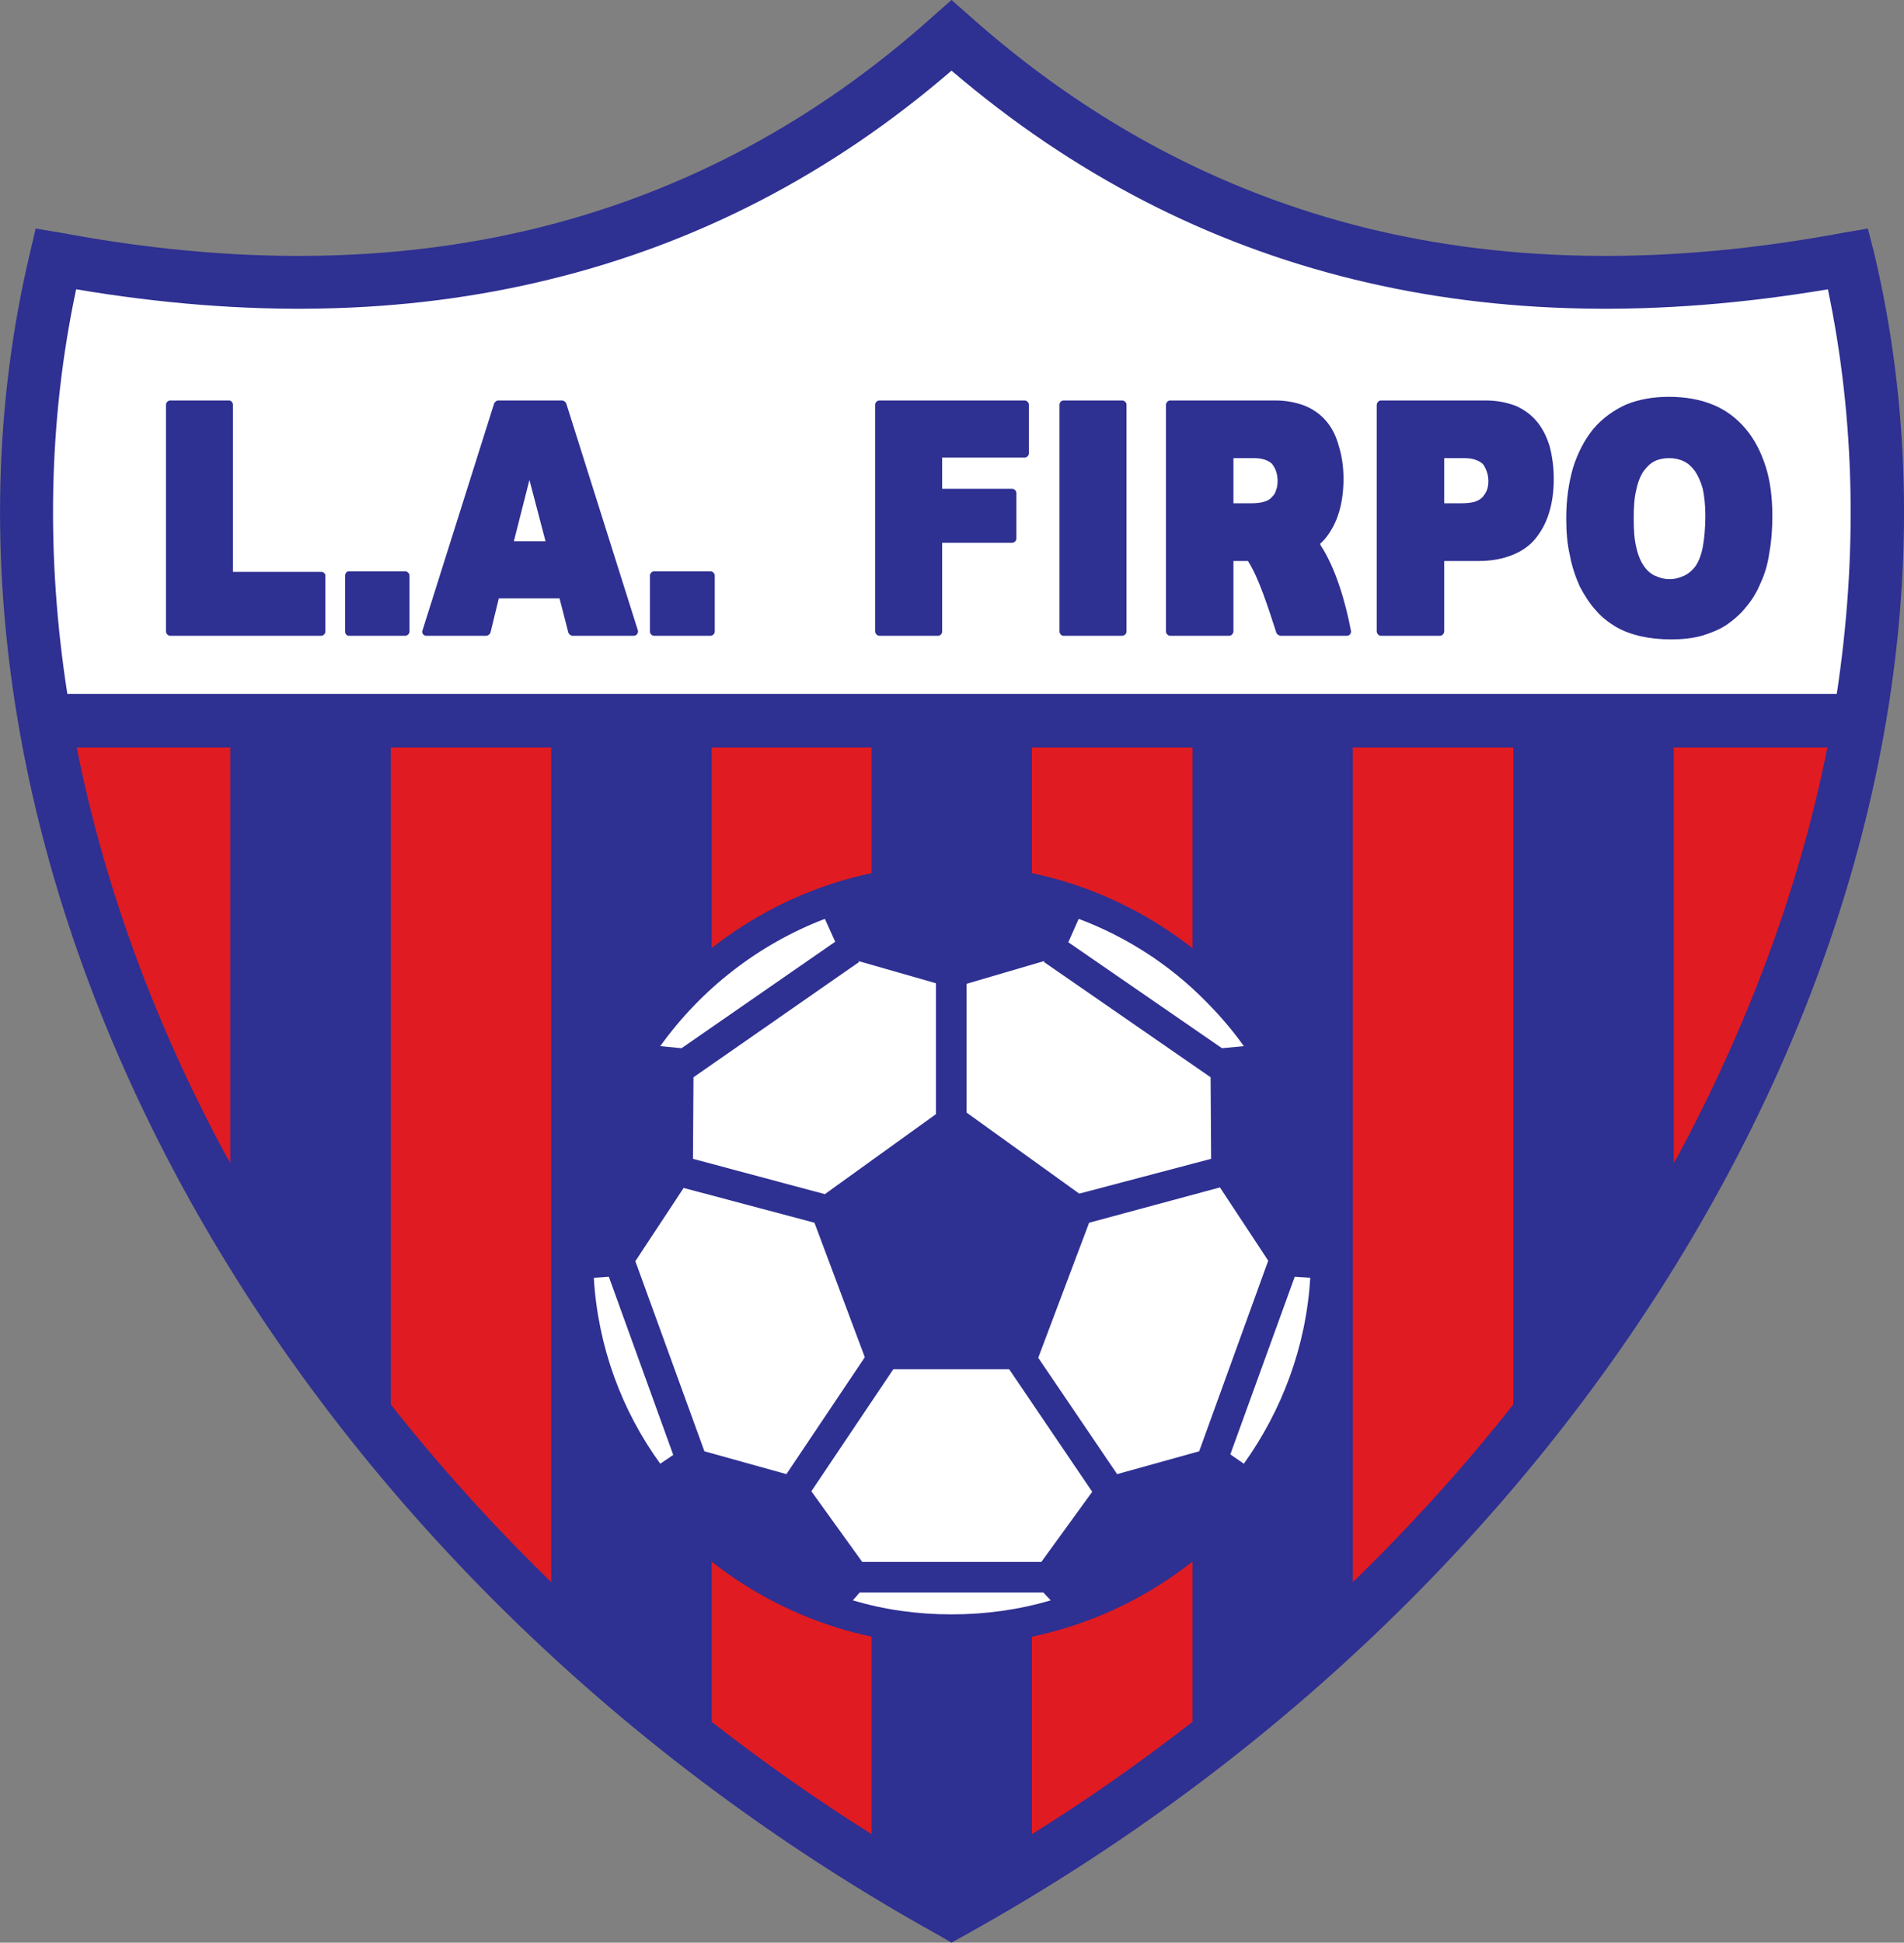<svg xmlns="http://www.w3.org/2000/svg" xmlns:xlink="http://www.w3.org/1999/xlink" viewBox="10.21 8.75 172.33 175.75" version="1.1">
<rect x="10.21" y="8.75" width="172.33" height="175.75" fill="#808080" stroke="none"/>
<g id="surface1">
<path style=" stroke:none;fill-rule:evenodd;fill:rgb(17.999%,18.799%,57.3%);fill-opacity:1;" d="M 96.332 184.496 L 95.203 183.84 C 64.848 167.016 41.117 142.672 26.547 115.793 C 11.84 88.633 6.438 58.887 12.922 31.633 L 13.438 29.426 L 15.695 29.801 C 31.246 32.715 45.629 32.621 58.832 29.379 C 71.988 26.137 84.02 19.789 94.734 10.156 L 96.332 8.746 L 97.93 10.156 C 108.738 19.789 120.766 26.137 133.879 29.379 C 147.082 32.621 161.508 32.715 177.062 29.801 L 179.27 29.426 L 179.836 31.633 C 186.32 58.887 180.914 88.633 166.16 115.793 C 151.594 142.672 127.863 167.016 97.508 183.84 L 96.332 184.496 "></path>
<path style=" stroke:none;fill-rule:evenodd;fill:rgb(88.199%,10.599%,13.3%);fill-opacity:1;" d="M 31.059 76.367 L 17.152 76.367 C 19.641 88.914 24.246 101.461 30.777 113.492 C 30.871 113.633 30.965 113.773 31.059 113.961 L 31.059 76.367 "></path>
<path style=" stroke:none;fill-rule:evenodd;fill:rgb(88.199%,10.599%,13.3%);fill-opacity:1;" d="M 60.102 76.367 L 45.582 76.367 L 45.582 135.812 C 49.996 141.406 54.84 146.762 60.102 151.883 L 60.102 76.367 "></path>
<path style=" stroke:none;fill-rule:evenodd;fill:rgb(88.199%,10.599%,13.3%);fill-opacity:1;" d="M 89.094 76.367 L 74.621 76.367 L 74.621 164.523 C 79.227 168.098 84.066 171.527 89.094 174.676 L 89.094 76.367 "></path>
<path style=" stroke:none;fill-rule:evenodd;fill:rgb(88.199%,10.599%,13.3%);fill-opacity:1;" d="M 118.137 76.367 L 103.613 76.367 L 103.613 174.676 C 108.691 171.527 113.531 168.098 118.137 164.523 L 118.137 76.367 "></path>
<path style=" stroke:none;fill-rule:evenodd;fill:rgb(88.199%,10.599%,13.3%);fill-opacity:1;" d="M 147.176 76.367 L 132.656 76.367 L 132.656 151.883 C 137.918 146.762 142.758 141.406 147.176 135.812 L 147.176 76.367 "></path>
<path style=" stroke:none;fill-rule:evenodd;fill:rgb(88.199%,10.599%,13.3%);fill-opacity:1;" d="M 175.605 76.367 L 161.695 76.367 L 161.695 113.961 C 161.789 113.773 161.887 113.633 161.98 113.492 C 168.465 101.461 173.117 88.914 175.605 76.367 "></path>
<path style=" stroke:none;fill-rule:evenodd;fill:rgb(100%,100%,100%);fill-opacity:1;" d="M 16.305 71.527 L 176.453 71.527 C 178.332 59.172 178.145 46.812 175.652 34.922 C 160.285 37.508 146 37.273 132.75 34.027 C 119.496 30.785 107.328 24.535 96.332 15.141 C 85.43 24.535 73.258 30.785 59.961 34.027 C 46.754 37.273 32.469 37.508 17.102 34.922 C 14.566 46.812 14.379 59.172 16.305 71.527 "></path>
<path style=" stroke:none;fill-rule:evenodd;fill:rgb(17.999%,18.799%,57.3%);fill-opacity:1;" d="M 151.969 55.645 C 151.969 53.906 152.203 52.402 152.578 51.09 C 153.004 49.727 153.613 48.551 154.414 47.562 C 155.258 46.574 156.246 45.871 157.371 45.355 C 158.5 44.887 159.816 44.648 161.273 44.648 C 162.73 44.648 164.094 44.887 165.223 45.355 C 166.395 45.824 167.383 46.574 168.184 47.516 C 169.027 48.504 169.59 49.633 170.016 50.945 C 170.438 52.262 170.625 53.766 170.625 55.457 C 170.625 56.68 170.531 57.809 170.344 58.793 C 170.203 59.828 169.922 60.719 169.547 61.52 C 169.215 62.32 168.793 63.023 168.273 63.633 C 167.758 64.293 167.148 64.809 166.488 65.277 C 165.832 65.703 165.031 66.031 164.234 66.266 C 163.387 66.5 162.449 66.594 161.461 66.594 C 159.488 66.594 157.797 66.219 156.48 65.469 C 155.777 65.043 155.164 64.574 154.648 63.965 C 154.086 63.352 153.613 62.602 153.191 61.801 C 152.816 60.957 152.484 60.016 152.297 58.98 C 152.062 57.996 151.969 56.867 151.969 55.645 "></path>
<path style=" stroke:none;fill-rule:evenodd;fill:rgb(100%,100%,100%);fill-opacity:1;" d="M 158.078 55.645 C 158.078 56.68 158.125 57.523 158.312 58.277 C 158.453 58.934 158.688 59.5 158.973 59.922 C 159.254 60.344 159.582 60.629 159.957 60.816 C 160.383 61.004 160.805 61.145 161.32 61.145 C 161.84 61.145 162.262 61.004 162.684 60.816 C 163.059 60.629 163.387 60.344 163.672 59.969 C 163.953 59.547 164.188 58.98 164.328 58.23 C 164.469 57.48 164.562 56.492 164.562 55.41 C 164.562 54.473 164.469 53.625 164.328 52.969 C 164.141 52.309 163.906 51.793 163.621 51.371 C 163.34 50.992 163.012 50.664 162.59 50.477 C 162.215 50.289 161.742 50.195 161.273 50.195 C 160.805 50.195 160.336 50.289 159.957 50.477 C 159.582 50.664 159.254 50.992 158.973 51.371 C 158.688 51.793 158.453 52.355 158.312 53.062 C 158.125 53.766 158.078 54.66 158.078 55.645 "></path>
<path style=" stroke:none;fill-rule:evenodd;fill:rgb(17.999%,18.799%,57.3%);fill-opacity:1;" d="M 106.434 44.98 L 111.789 44.98 C 111.98 44.98 112.168 45.164 112.168 45.355 L 112.168 65.891 C 112.168 66.078 111.98 66.266 111.789 66.266 L 106.434 66.266 C 106.293 66.266 106.105 66.078 106.105 65.891 L 106.105 45.355 C 106.105 45.164 106.293 44.98 106.434 44.98 "></path>
<path style=" stroke:none;fill-rule:evenodd;fill:rgb(17.999%,18.799%,57.3%);fill-opacity:1;" d="M 60.852 62.883 L 55.355 62.883 L 54.602 65.984 C 54.555 66.125 54.367 66.266 54.227 66.266 L 48.777 66.266 C 48.539 66.266 48.352 65.984 48.445 65.797 L 54.93 45.262 C 54.98 45.121 55.168 44.98 55.262 44.98 L 61.09 44.98 C 61.227 44.98 61.418 45.121 61.465 45.262 L 67.949 65.797 C 67.996 65.984 67.855 66.266 67.574 66.266 L 62.027 66.266 C 61.887 66.266 61.699 66.125 61.652 65.984 L 60.852 62.883 "></path>
<path style=" stroke:none;fill-rule:evenodd;fill:rgb(17.999%,18.799%,57.3%);fill-opacity:1;" d="M 89.801 44.98 L 102.957 44.98 C 103.145 44.98 103.332 45.164 103.332 45.355 L 103.332 49.77 C 103.332 49.961 103.145 50.148 102.957 50.148 L 95.484 50.148 L 95.484 52.969 L 101.828 52.969 C 102.016 52.969 102.203 53.156 102.203 53.344 L 102.203 57.48 C 102.203 57.664 102.016 57.855 101.828 57.855 L 95.484 57.855 L 95.484 65.891 C 95.484 66.078 95.297 66.266 95.156 66.266 L 89.801 66.266 C 89.613 66.266 89.422 66.078 89.422 65.891 L 89.422 45.355 C 89.422 45.164 89.613 44.98 89.801 44.98 "></path>
<path style=" stroke:none;fill-rule:evenodd;fill:rgb(100%,100%,100%);fill-opacity:1;" d="M 59.586 57.715 L 58.129 52.168 L 56.719 57.715 Z M 59.586 57.715 "></path>
<path style=" stroke:none;fill-rule:evenodd;fill:rgb(17.999%,18.799%,57.3%);fill-opacity:1;" d="M 41.773 60.438 L 46.898 60.438 C 47.086 60.438 47.273 60.629 47.273 60.816 L 47.273 65.891 C 47.273 66.078 47.086 66.266 46.898 66.266 L 41.773 66.266 C 41.586 66.266 41.445 66.078 41.445 65.891 L 41.445 60.816 C 41.445 60.629 41.586 60.438 41.773 60.438 "></path>
<path style=" stroke:none;fill-rule:evenodd;fill:rgb(17.999%,18.799%,57.3%);fill-opacity:1;" d="M 25.609 44.98 L 30.965 44.98 C 31.105 44.98 31.293 45.164 31.293 45.355 L 31.293 60.484 L 39.285 60.484 C 39.473 60.484 39.66 60.629 39.66 60.816 L 39.66 65.891 C 39.66 66.078 39.473 66.266 39.285 66.266 L 25.609 66.266 C 25.422 66.266 25.234 66.078 25.234 65.891 L 25.234 45.355 C 25.234 45.164 25.422 44.98 25.609 44.98 "></path>
<path style=" stroke:none;fill-rule:evenodd;fill:rgb(17.999%,18.799%,57.3%);fill-opacity:1;" d="M 69.406 60.438 L 74.527 60.438 C 74.715 60.438 74.902 60.629 74.902 60.816 L 74.902 65.891 C 74.902 66.078 74.715 66.266 74.527 66.266 L 69.406 66.266 C 69.219 66.266 69.031 66.078 69.031 65.891 L 69.031 60.816 C 69.031 60.629 69.219 60.438 69.406 60.438 "></path>
<path style=" stroke:none;fill-rule:evenodd;fill:rgb(17.999%,18.799%,57.3%);fill-opacity:1;" d="M 135.191 44.98 L 144.688 44.98 C 145.719 44.98 146.566 45.164 147.363 45.449 C 148.117 45.777 148.773 46.246 149.289 46.859 C 149.809 47.469 150.184 48.223 150.465 49.113 C 150.699 50.008 150.84 50.992 150.84 52.074 C 150.84 53.203 150.699 54.234 150.418 55.129 C 150.137 56.066 149.715 56.82 149.148 57.523 C 148.586 58.184 147.883 58.652 147.035 58.98 C 146.188 59.312 145.203 59.5 144.074 59.5 L 140.926 59.5 L 140.926 65.844 C 140.926 66.078 140.738 66.266 140.551 66.266 L 135.191 66.266 C 135.004 66.266 134.816 66.078 134.816 65.844 L 134.816 45.402 C 134.816 45.164 135.004 44.98 135.191 44.98 "></path>
<path style=" stroke:none;fill-rule:evenodd;fill:rgb(100%,100%,100%);fill-opacity:1;" d="M 140.926 54.281 L 142.477 54.281 C 142.945 54.281 143.371 54.234 143.699 54.141 C 143.98 54.047 144.215 53.906 144.402 53.719 C 144.547 53.531 144.688 53.344 144.781 53.109 C 144.875 52.871 144.922 52.59 144.922 52.262 C 144.922 51.699 144.734 51.184 144.449 50.758 C 144.309 50.617 144.121 50.477 143.84 50.383 C 143.559 50.242 143.137 50.195 142.711 50.195 L 140.926 50.195 L 140.926 54.281 "></path>
<path style=" stroke:none;fill-rule:evenodd;fill:rgb(17.999%,18.799%,57.3%);fill-opacity:1;" d="M 129.695 57.949 C 129.695 57.996 129.742 58.043 129.742 58.09 C 131.059 60.062 131.996 63.211 132.469 65.75 C 132.562 65.984 132.375 66.266 132.141 66.266 L 126.125 66.266 C 125.984 66.266 125.797 66.125 125.746 66.031 C 124.949 63.586 124.148 61.051 123.164 59.5 L 121.848 59.5 L 121.848 65.844 C 121.848 66.078 121.66 66.266 121.473 66.266 L 116.113 66.266 C 115.926 66.266 115.738 66.078 115.738 65.844 L 115.738 45.402 C 115.738 45.164 115.926 44.98 116.113 44.98 L 125.652 44.98 C 126.641 44.98 127.535 45.164 128.285 45.449 C 129.086 45.777 129.742 46.246 130.258 46.859 C 130.777 47.469 131.152 48.223 131.387 49.113 C 131.668 50.008 131.809 50.992 131.809 52.074 C 131.809 53.203 131.668 54.234 131.387 55.129 C 131.105 56.066 130.684 56.82 130.117 57.523 C 129.977 57.664 129.836 57.809 129.695 57.949 "></path>
<path style=" stroke:none;fill-rule:evenodd;fill:rgb(100%,100%,100%);fill-opacity:1;" d="M 121.848 54.281 L 123.445 54.281 C 123.914 54.281 124.34 54.234 124.621 54.141 C 124.949 54.047 125.184 53.906 125.324 53.719 C 125.512 53.531 125.652 53.344 125.699 53.109 C 125.797 52.871 125.844 52.59 125.844 52.262 C 125.844 51.699 125.699 51.184 125.371 50.758 C 125.277 50.617 125.043 50.477 124.809 50.383 C 124.48 50.242 124.105 50.195 123.633 50.195 L 121.848 50.195 L 121.848 54.281 "></path>
<path style=" stroke:none;fill-rule:evenodd;fill:rgb(17.999%,18.799%,57.3%);fill-opacity:1;" d="M 96.332 86.988 C 106.059 86.988 114.895 90.938 121.285 97.328 C 127.676 103.719 131.621 112.551 131.621 122.281 C 131.621 132.008 127.676 140.84 121.285 147.23 C 114.895 153.621 106.059 157.57 96.332 157.57 C 86.699 157.57 77.863 153.621 71.473 147.23 C 65.082 140.84 61.09 132.008 61.09 122.281 C 61.09 102.824 76.969 86.988 96.332 86.988 "></path>
<path style=" stroke:none;fill-rule:evenodd;fill:rgb(100%,100%,100%);fill-opacity:1;" d="M 120.812 103.578 L 122.789 103.391 C 121.754 101.934 120.578 100.57 119.309 99.301 C 116.113 96.059 112.215 93.52 107.844 91.875 L 106.902 93.992 L 120.812 103.578 "></path>
<path style=" stroke:none;fill-rule:evenodd;fill:rgb(100%,100%,100%);fill-opacity:1;" d="M 119.828 113.586 L 119.781 106.207 L 104.695 95.777 L 104.742 95.684 L 97.695 97.75 L 97.695 109.402 L 107.891 116.734 L 119.828 113.586 "></path>
<path style=" stroke:none;fill-rule:evenodd;fill:rgb(100%,100%,100%);fill-opacity:1;" d="M 121.566 140.324 L 122.789 141.168 C 126.219 136.379 128.426 130.598 128.801 124.348 L 127.395 124.254 L 121.566 140.324 "></path>
<path style=" stroke:none;fill-rule:evenodd;fill:rgb(100%,100%,100%);fill-opacity:1;" d="M 111.32 142.109 L 118.746 140.043 L 124.996 122.797 L 120.625 116.172 L 108.785 119.367 L 104.18 131.582 L 111.32 142.109 "></path>
<path style=" stroke:none;fill-rule:evenodd;fill:rgb(100%,100%,100%);fill-opacity:1;" d="M 88.016 152.824 L 87.402 153.527 C 90.223 154.375 93.23 154.797 96.332 154.797 C 99.434 154.797 102.441 154.375 105.309 153.527 L 104.648 152.824 L 88.016 152.824 "></path>
<path style=" stroke:none;fill-rule:evenodd;fill:rgb(100%,100%,100%);fill-opacity:1;" d="M 83.645 143.66 L 88.25 150.051 L 104.461 150.051 L 109.066 143.707 L 101.547 132.617 L 91.066 132.617 L 83.645 143.66 "></path>
<path style=" stroke:none;fill-rule:evenodd;fill:rgb(100%,100%,100%);fill-opacity:1;" d="M 65.316 124.254 L 63.953 124.348 C 64.332 130.598 66.492 136.379 69.969 141.168 L 71.145 140.371 L 65.316 124.254 "></path>
<path style=" stroke:none;fill-rule:evenodd;fill:rgb(100%,100%,100%);fill-opacity:1;" d="M 72.086 116.219 L 67.715 122.844 L 73.965 140.043 L 81.387 142.109 L 88.484 131.535 L 83.926 119.367 L 72.086 116.219 "></path>
<path style=" stroke:none;fill-rule:evenodd;fill:rgb(100%,100%,100%);fill-opacity:1;" d="M 72.977 106.207 L 72.93 113.586 L 84.867 116.781 L 94.922 109.543 L 94.922 97.703 L 87.871 95.684 L 87.969 95.777 L 72.977 106.207 "></path>
<path style=" stroke:none;fill-rule:evenodd;fill:rgb(100%,100%,100%);fill-opacity:1;" d="M 84.867 91.875 C 78.852 94.18 73.68 98.219 69.969 103.391 L 71.895 103.578 L 85.805 93.945 L 84.867 91.875 "></path>
</g>
</svg>